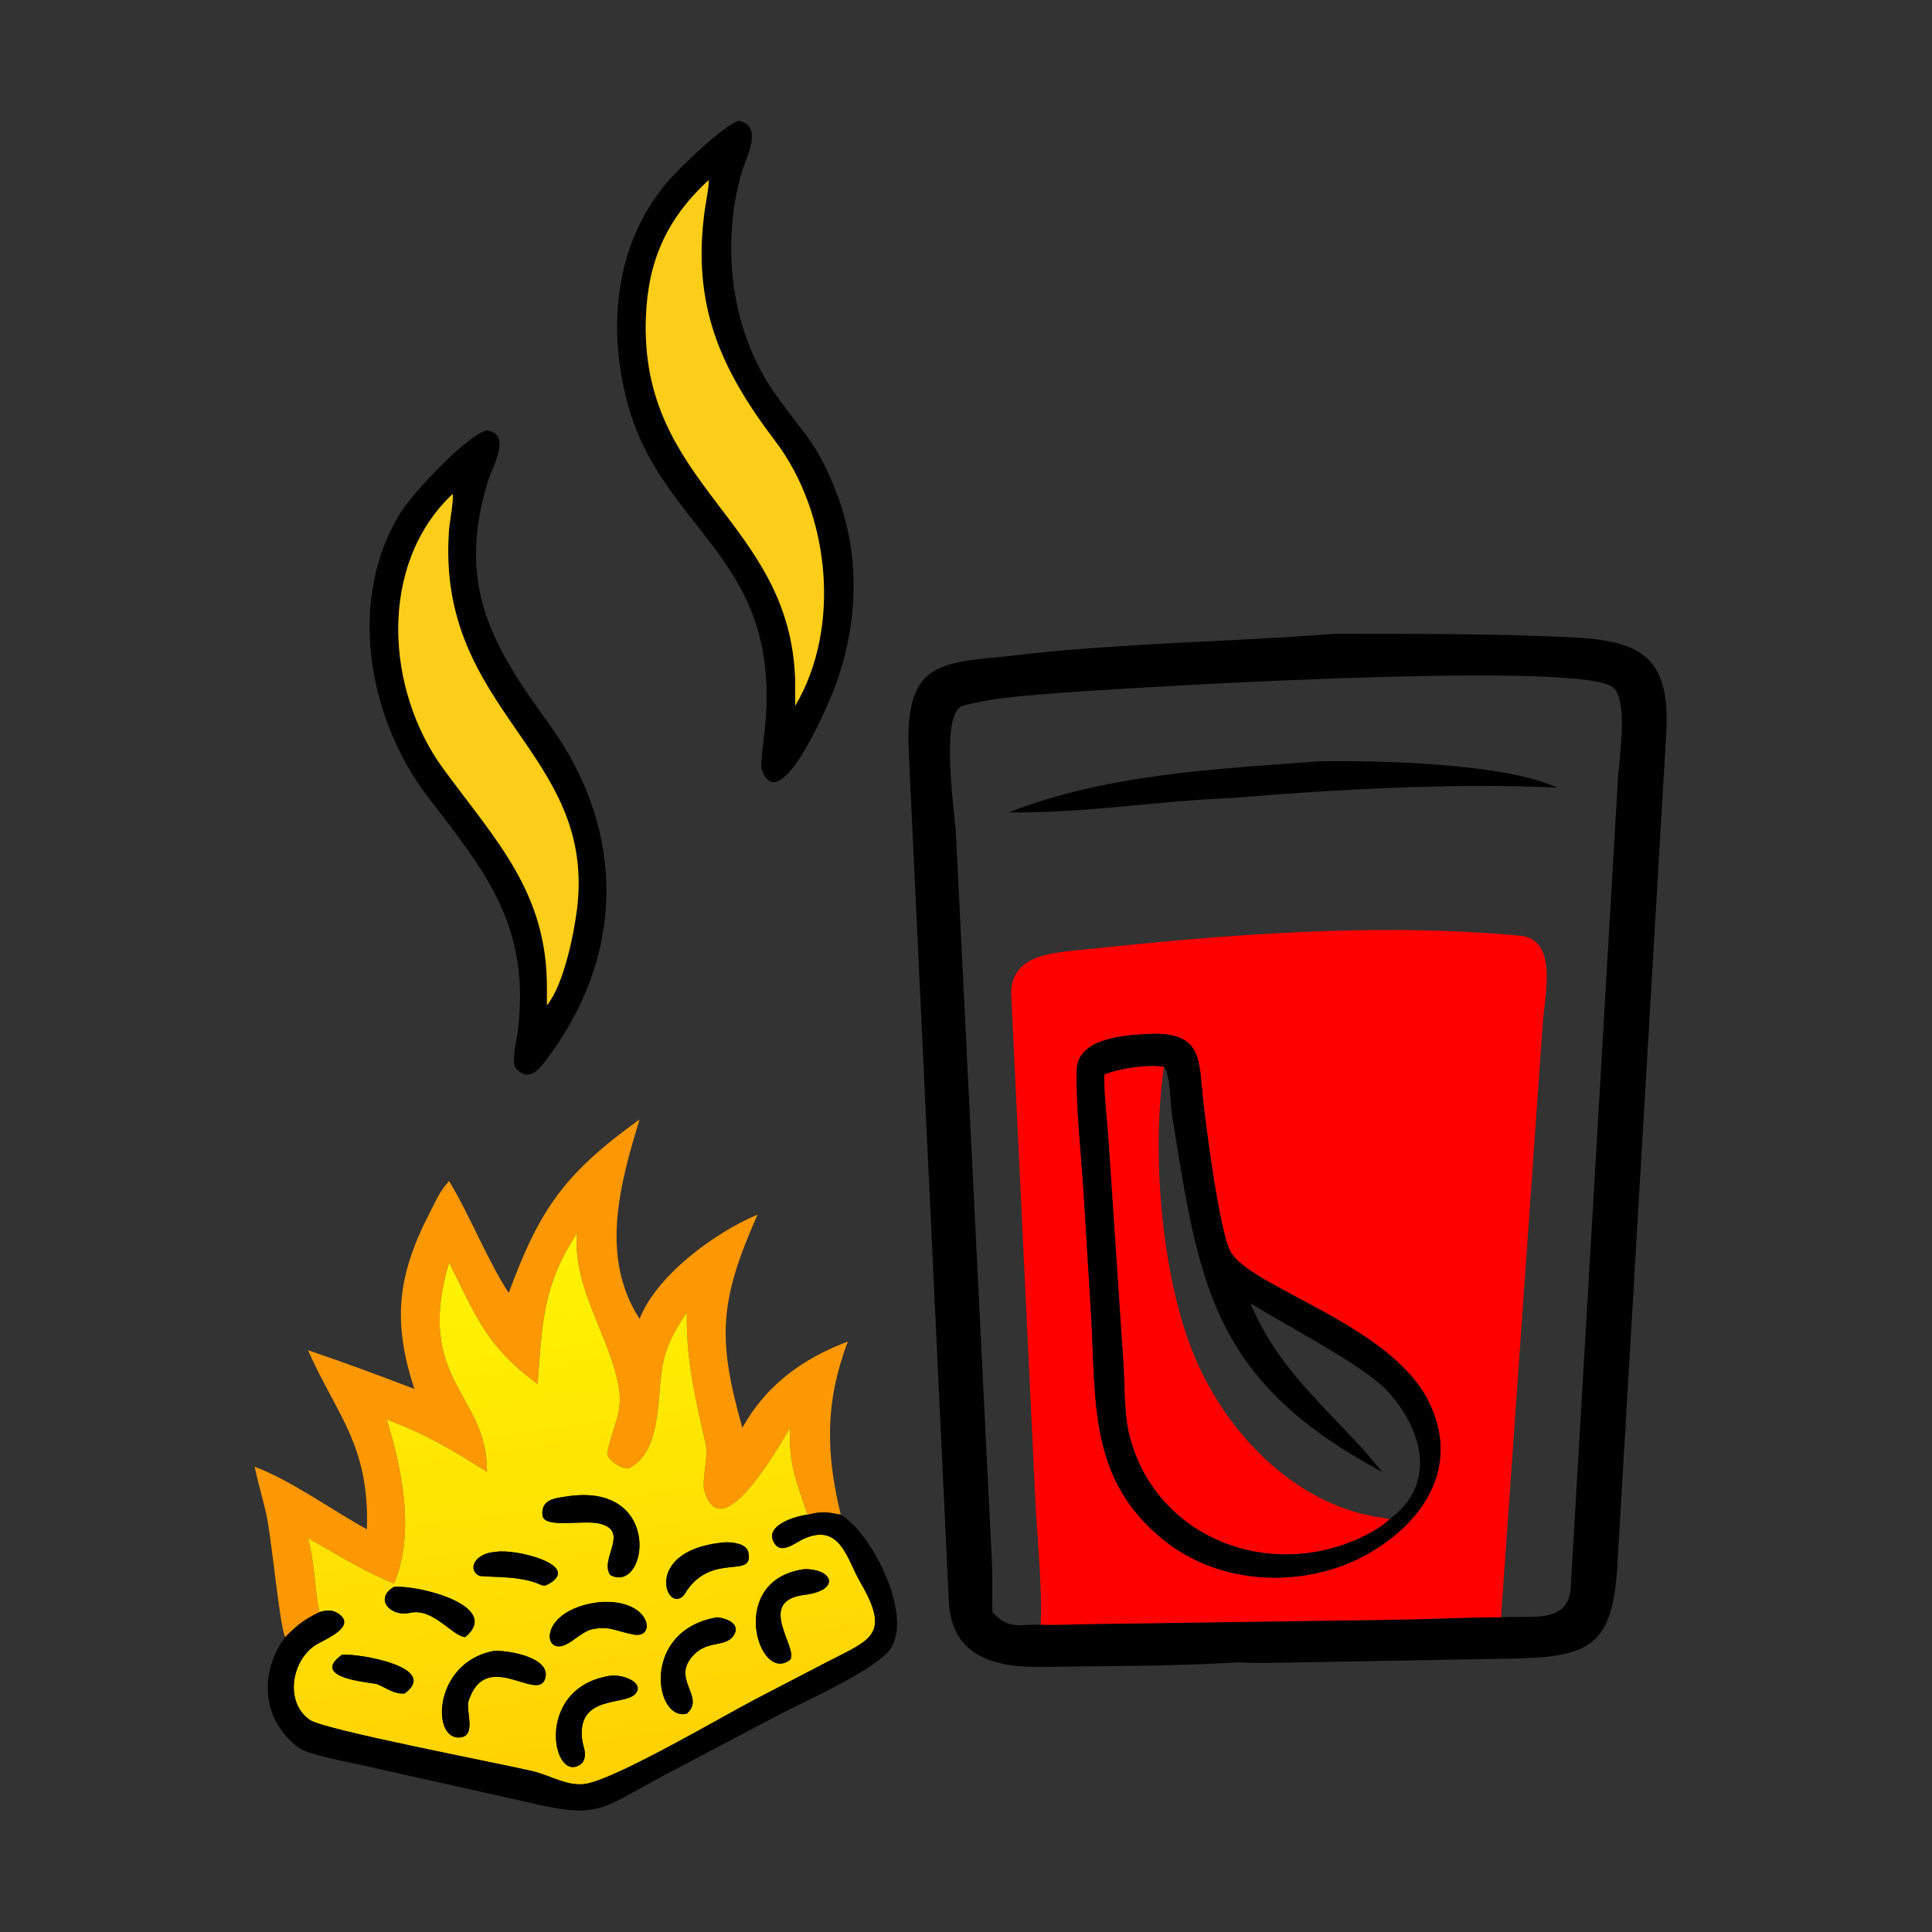 <?xml version="1.0" encoding="utf-8" ?><svg xmlns="http://www.w3.org/2000/svg" xmlns:xlink="http://www.w3.org/1999/xlink" width="1024" height="1024" viewBox="0 0 1024 1024"><rect x="0" y="0" width="1024" height="1024" fill="#333333" stroke="none"/><path transform="scale(2 2)" d="M201.755 203.56C201.658 201.062 202.353 196.344 202.65 193.548C207.572 147.194 175.343 141.444 166.147 106.289C160.957 86.453 163.051 64.677 176.612 48.511C179.789 44.724 191.815 33.062 195.804 32.008C202.483 33.494 197.683 41.642 196.502 45.819C191.028 65.185 193.675 87.721 205.405 104.355C212.903 114.987 216.263 116.926 221.387 129.832C228.63 148.075 227.441 167.999 219.707 185.859C218.419 188.832 206.106 217.289 201.755 203.56ZM187.74 47.764C176.815 57.897 171.779 68.895 171.177 83.901C169.365 129.057 209.498 137.875 210.732 180.248L210.732 187.05C223.08 166.278 219.877 135.904 205.459 116.913C190.906 97.745 183.239 80.808 186.792 55.449C186.938 54.407 188.108 48.23 187.74 47.764Z"/><path fill="#FCCD19" transform="scale(2 2)" d="M210.732 180.248C209.498 137.875 169.365 129.057 171.177 83.901C171.779 68.895 176.815 57.897 187.74 47.764C188.108 48.23 186.938 54.407 186.792 55.449C183.239 80.808 190.906 97.745 205.459 116.913C219.877 135.904 223.08 166.278 210.732 187.05L210.732 180.248Z"/><path transform="scale(2 2)" d="M136.424 282.736C135.719 279.541 136.97 275.763 137.337 272.426C140.293 245.545 129.136 231.606 113.497 211.317C97.435 190.481 91.745 158.426 106.434 135.429C109.458 130.695 123.889 115.056 129.055 114.059C135.691 114.979 130.504 123.692 129.377 127.332C120.795 155.048 130.418 171.093 145.42 191.742C166.218 220.303 165.794 253.737 144.163 281.663C141.829 284.675 139.202 286.381 136.424 282.736ZM119.923 130.939C100.024 149.733 102.309 182.959 117.415 203.633C131.345 222.699 145.113 236.396 144.943 262.062L144.943 266.414C149.344 261.037 152.027 247.8 152.87 241.218C158.277 199.046 115.45 188.768 118.993 140.41C119.093 138.911 120.393 131.535 119.923 130.939Z"/><path fill="#FCCD19" transform="scale(2 2)" d="M144.943 262.062C145.113 236.396 131.345 222.699 117.415 203.633C102.309 182.959 100.024 149.733 119.923 130.939C120.393 131.535 119.093 138.911 118.993 140.41C115.45 188.768 158.277 199.046 152.87 241.218C152.027 247.8 149.344 261.037 144.943 266.414L144.943 262.062Z"/><path transform="scale(2 2)" d="M328.244 440.539C311.36 441.564 293.15 441.511 276.066 441.745C263.803 441.914 252.222 439.175 251.454 424.481L240.842 199.604C239.485 172.863 251.107 176.084 272.93 173.217C300.282 170.312 326.586 170.099 353.46 167.969C374.124 167.965 394.471 167.914 415.118 168.817C433.624 169.625 442.647 172.907 441.607 193.728L428.62 414.684C427.457 435.992 421.399 439.147 401.254 439.529L346.2 440.513C340.74 440.586 333.512 440.855 328.244 440.539ZM275.793 430.548C279.594 430.701 284.625 430.471 288.498 430.402L370.796 429.221C379.941 429.069 388.549 428.603 397.79 428.597C405.25 427.999 415.61 430.646 416.25 420.84L428.78 206.318C429.005 201.359 431.862 184.574 426.983 181.821C415.052 175.088 295.461 182.384 276.521 183.96C269.71 184.527 261.642 185.201 255.127 187.057C248.97 188.81 253.045 215.642 253.342 221.084L262.849 413.601C263.066 418.228 262.892 422.671 262.998 427.228C267.257 431.895 270.105 430.467 275.793 430.548Z"/><path transform="scale(2 2)" d="M267.337 215.288C293.553 205.065 322.035 203.824 349.766 201.75C365.398 201.489 399.067 202.284 412.672 208.752C386.652 207.385 352.87 209.243 327.06 211.441C306.955 212.198 287.817 215.545 267.337 215.288Z"/><path fill="red" transform="scale(2 2)" d="M397.79 428.597C388.549 428.603 379.941 429.069 370.796 429.221L288.498 430.402C284.625 430.471 279.594 430.701 275.793 430.548C276.29 420.728 274.734 406.209 274.31 396.157L267.968 263.188C268.061 252.924 279.081 252.524 286.627 251.724C325.074 247.646 364.28 244.451 402.87 247.973C413.055 248.902 409.337 264.272 408.872 270.835L397.79 428.597ZM302.637 274.107C296.795 274.477 285.501 275.538 285.352 283.599C285.149 294.617 286.575 305.797 287.219 316.784L289.204 349.347C290.466 372.089 288.627 392.24 308.472 408.187C322.928 419.805 343.994 420.97 360.273 412.981C376.695 404.618 387.612 389.022 378.429 371.071C368.062 350.805 331.124 341.125 326.059 331.621C323.163 326.186 319.632 298.815 318.829 291.45C317.613 280.292 318.836 272.843 302.637 274.107Z"/><path transform="scale(2 2)" d="M360.273 412.981C343.994 420.97 322.928 419.805 308.472 408.187C288.627 392.24 290.466 372.089 289.204 349.347L287.219 316.784C286.575 305.797 285.149 294.617 285.352 283.599C285.501 275.538 296.795 274.477 302.637 274.107C318.836 272.843 317.613 280.292 318.829 291.45C319.632 298.815 323.163 326.186 326.059 331.621C331.124 341.125 368.062 350.805 378.429 371.071C387.612 389.022 376.695 404.618 360.273 412.981ZM308.45 282.736C304.389 282.025 296.511 283.108 292.668 284.798C292.596 290.343 293.417 296.702 293.805 302.358L297.763 361.505C298.137 367.58 297.911 375.026 299.415 380.714C306.78 408.579 338.244 419.515 362.809 406.351C364.747 405.312 366.716 404.113 368.248 402.594C381.125 393.178 376.935 378.418 367.287 368.232C361.229 361.835 340.166 350.867 331.37 345.366C339.531 364.874 354.341 374.987 366.256 390.05C321.072 365.838 317.761 340.504 310.539 294.995C310.076 292.077 310.194 284.733 308.45 282.736Z"/><path fill="red" transform="scale(2 2)" d="M292.668 284.798C296.511 283.108 304.389 282.025 308.45 282.736C305.086 305.86 307.827 338.965 316.762 359.95C325.17 379.695 342.564 397.965 364.224 401.893C365.43 402.112 367.117 402.287 368.248 402.594C366.716 404.113 364.747 405.312 362.809 406.351C338.244 419.515 306.78 408.579 299.415 380.714C297.911 375.026 298.137 367.58 297.763 361.505L293.805 302.358C293.417 296.702 292.596 290.343 292.668 284.798Z"/><path fill="#FE9802" transform="scale(2 2)" d="M214.024 401.414C211.19 392.849 208.899 388.036 209.407 378.372C207.051 382.011 191.063 411.326 186.613 394.793C186.012 392.561 187.76 385.648 187.043 382.905C184.243 370.193 181.846 360.999 182.014 347.736C179.706 351.382 177.264 355.035 175.956 360.125C173.806 368.722 175.935 384.017 166.995 388.928C165.067 389.838 160.665 386.679 160.965 384.972C162.02 378.976 165.106 374.517 164.054 368.046C161.822 354.307 151.611 341.348 152.933 326.855C143.673 340.681 143.672 351.434 142.466 366.769C128.629 356.642 126.031 348.404 119.006 334.618C109.699 365.9 129.373 369.51 129.055 390.05C119.844 384.258 112.826 380.01 102.496 376.203C106.555 389.266 110.073 406.575 104.403 419.622C95.751 416.141 89.498 411.94 81.616 407.615C83.47 414.474 83.273 420.502 84.631 427.228C80.389 429.391 78.968 430.458 75.581 433.844C74.068 430.82 71.991 407.44 70.5 400.923C69.562 396.824 68.325 392.775 67.476 388.696C77.378 392.431 88.111 400.308 97.24 405.277C97.933 383.172 89.543 375.438 81.792 358.214L81.616 357.819C91.127 361.053 100.434 364.471 109.796 368.077C104.075 350.335 105.124 338.229 114.009 321.163C115.75 317.819 116.451 315.811 119.006 312.993C124.311 321.643 129.393 334.463 134.823 342.634C143.085 320.257 149.594 311.024 169.499 296.655C164.284 313.719 158.875 333.188 169.499 349.512C174.029 337.931 189.497 326.6 200.762 321.888C190.671 344.63 189.996 354.705 196.733 378.372C203.125 366.973 212.682 360.065 224.678 355.529C218.624 371.51 218.816 385.024 222.811 401.414C218.932 400.653 217.9 400.494 214.024 401.414Z"/><defs><linearGradient id="gradient_0" gradientUnits="userSpaceOnUse" x1="159.432" y1="471.597" x2="139.791" y2="330.667"><stop offset="0" stop-color="#FFD103"/><stop offset="1" stop-color="#FFF302"/></linearGradient></defs><path fill="url(#gradient_0)" transform="scale(2 2)" d="M214.024 401.414C211.35 401.656 203.145 403.94 204.836 408.199C206.566 412.539 210.577 408.872 213.196 407.722C222.734 403.533 224.527 413.386 227.97 419.275C236.208 433.368 230.647 434.508 219.212 440.424L200.245 450.285C191.458 454.863 164.092 470.988 155.477 472.689C150.665 473.639 145.858 470.491 141.275 469.41C131.872 467.192 86.046 458.46 82.176 455.831C75.279 451.146 77.27 439.893 83.793 435.859C85.91 434.549 94.552 431.153 89.835 427.736C88.095 426.476 86.538 426.695 84.631 427.228C83.273 420.502 83.47 414.474 81.616 407.615C89.498 411.94 95.751 416.141 104.403 419.622C110.073 406.575 106.555 389.266 102.496 376.203C112.826 380.01 119.844 384.258 129.055 390.05C129.373 369.51 109.699 365.9 119.006 334.618C126.031 348.404 128.629 356.642 142.466 366.769C143.672 351.434 143.673 340.681 152.933 326.855C151.611 341.348 161.822 354.307 164.054 368.046C165.106 374.517 162.02 378.976 160.965 384.972C160.665 386.679 165.067 389.838 166.995 388.928C175.935 384.017 173.806 368.722 175.956 360.125C177.264 355.035 179.706 351.382 182.014 347.736C181.846 360.999 184.243 370.193 187.043 382.905C187.76 385.648 186.012 392.561 186.613 394.793C191.063 411.326 207.051 382.011 209.407 378.372C208.899 388.036 211.19 392.849 214.024 401.414ZM150.07 396.584C147.047 397.043 143.387 397.356 143.752 401.495C144.083 405.25 154.342 402.68 158.895 403.774C167.143 405.755 158.644 413.329 161.77 417.416C171.614 422.63 175.995 392.542 150.07 396.584ZM190.934 408.848C168.845 411.402 177.618 430.051 182.014 421.521C189.079 411.304 199.904 418.642 198.302 411.332C197.737 408.752 192.981 408.497 190.934 408.848ZM131.413 411.265C125.917 411.557 123.821 415.805 126.854 417.513C127.944 418.127 136.618 417.34 142.466 419.622C143.359 420.042 144.125 420.438 145.005 419.981C154.881 414.846 136.396 410.312 131.413 411.265ZM213.215 415.839C192.382 418.596 201.076 446.572 209.407 439.839C211.615 436.606 200.14 424.254 213.243 422.647C222.718 421.483 220.925 415.791 213.215 415.839ZM104.403 420.545C99.021 423.674 103.523 428.607 108.657 427.42C114.807 425.998 119.893 433.673 123.298 433.844C133.136 425.689 111.114 419.988 104.403 420.545ZM158.769 424.593C142.785 426.54 143.608 438.741 149.837 435.877C152.156 434.811 153.569 433.042 156.378 431.9C161.473 430.647 163.175 432.346 168.03 433.189C174.133 434.248 172.419 423.486 158.769 424.593ZM190.047 428.597C169.622 432.08 173.468 456.341 182.014 454.132C187.194 449.553 177.3 444.858 184.148 438.257C188.14 434.41 193.354 436.89 194.915 432.387C195.503 429.835 192.011 428.808 190.047 428.597ZM130.628 437.547C114.457 440.798 114.262 462.063 122.375 460.36C125.992 459.601 123.626 453.783 124.077 451.098C128.59 436.339 142.665 451.516 144.516 444.708C146.037 439.111 134.14 437.185 130.628 437.547ZM90.658 438.504C81.657 444.921 98.937 445.879 100.028 446.346C102.547 447.423 104.572 449.06 107.253 448.774C116.686 441.784 94.963 438.158 90.658 438.504ZM161.77 444.083C140.944 447.196 146.566 474.018 154.324 467.187C155.843 464.758 154.457 463.218 154.217 460.53C153.194 449.09 165.73 452.078 168.42 448.846C170.918 445.844 164.936 443.653 161.77 444.083Z"/><path transform="scale(2 2)" d="M161.77 417.416C158.644 413.329 167.143 405.755 158.895 403.774C154.342 402.68 144.083 405.25 143.752 401.495C143.387 397.356 147.047 397.043 150.07 396.584C175.995 392.542 171.614 422.63 161.77 417.416Z"/><path transform="scale(2 2)" d="M84.631 427.228C86.538 426.695 88.095 426.476 89.835 427.736C94.552 431.153 85.91 434.549 83.793 435.859C77.27 439.893 75.279 451.146 82.176 455.831C86.046 458.46 131.872 467.192 141.275 469.41C145.858 470.491 150.665 473.639 155.477 472.689C164.092 470.988 191.458 454.863 200.245 450.285L219.212 440.424C230.647 434.508 236.208 433.368 227.97 419.275C224.527 413.386 222.734 403.533 213.196 407.722C210.577 408.872 206.566 412.539 204.836 408.199C203.145 403.94 211.35 401.656 214.024 401.414C217.9 400.494 218.932 400.653 222.811 401.414C230.698 405.989 241.684 426.948 236.287 436.507C233.119 442.132 212.692 451.093 206.269 454.507L176.547 470.19C158.52 479.714 159.297 482.225 138.894 477.404L95.573 467.705C92.274 466.968 81.599 464.99 79.133 463.153C69.426 455.921 68.483 443.425 75.581 433.844C78.968 430.458 80.389 429.391 84.631 427.228Z"/><path transform="scale(2 2)" d="M182.014 421.521C177.618 430.051 168.845 411.402 190.934 408.848C192.981 408.497 197.737 408.752 198.302 411.332C199.904 418.642 189.079 411.304 182.014 421.521Z"/><path transform="scale(2 2)" d="M142.466 419.622C136.618 417.34 127.944 418.127 126.854 417.513C123.821 415.805 125.917 411.557 131.413 411.265C136.396 410.312 154.881 414.846 145.005 419.981C144.125 420.438 143.359 420.042 142.466 419.622Z"/><path transform="scale(2 2)" d="M209.407 439.839C201.076 446.572 192.382 418.596 213.215 415.839C220.925 415.791 222.718 421.483 213.243 422.647C200.14 424.254 211.615 436.606 209.407 439.839Z"/><path transform="scale(2 2)" d="M123.298 433.844C119.893 433.673 114.807 425.998 108.657 427.42C103.523 428.607 99.021 423.674 104.403 420.545C111.114 419.988 133.136 425.689 123.298 433.844Z"/><path transform="scale(2 2)" d="M156.378 431.9C153.569 433.042 152.156 434.811 149.837 435.877C143.608 438.741 142.785 426.54 158.769 424.593C172.419 423.486 174.133 434.248 168.03 433.189C163.175 432.346 161.473 430.647 156.378 431.9Z"/><path transform="scale(2 2)" d="M182.014 454.132C173.468 456.341 169.622 432.08 190.047 428.597C192.011 428.808 195.503 429.835 194.915 432.387C193.354 436.89 188.14 434.41 184.148 438.257C177.3 444.858 187.194 449.553 182.014 454.132Z"/><path transform="scale(2 2)" d="M124.077 451.098C123.626 453.783 125.992 459.601 122.375 460.36C114.262 462.063 114.457 440.798 130.628 437.547C134.14 437.185 146.037 439.111 144.516 444.708C142.665 451.516 128.59 436.339 124.077 451.098Z"/><path transform="scale(2 2)" d="M107.253 448.774C104.572 449.06 102.547 447.423 100.028 446.346C98.937 445.879 81.657 444.921 90.658 438.504C94.963 438.158 116.686 441.784 107.253 448.774Z"/><path transform="scale(2 2)" d="M154.324 467.187C146.566 474.018 140.944 447.196 161.77 444.083C164.936 443.653 170.918 445.844 168.42 448.846C165.73 452.078 153.194 449.09 154.217 460.53C154.457 463.218 155.843 464.758 154.324 467.187Z"/></svg>